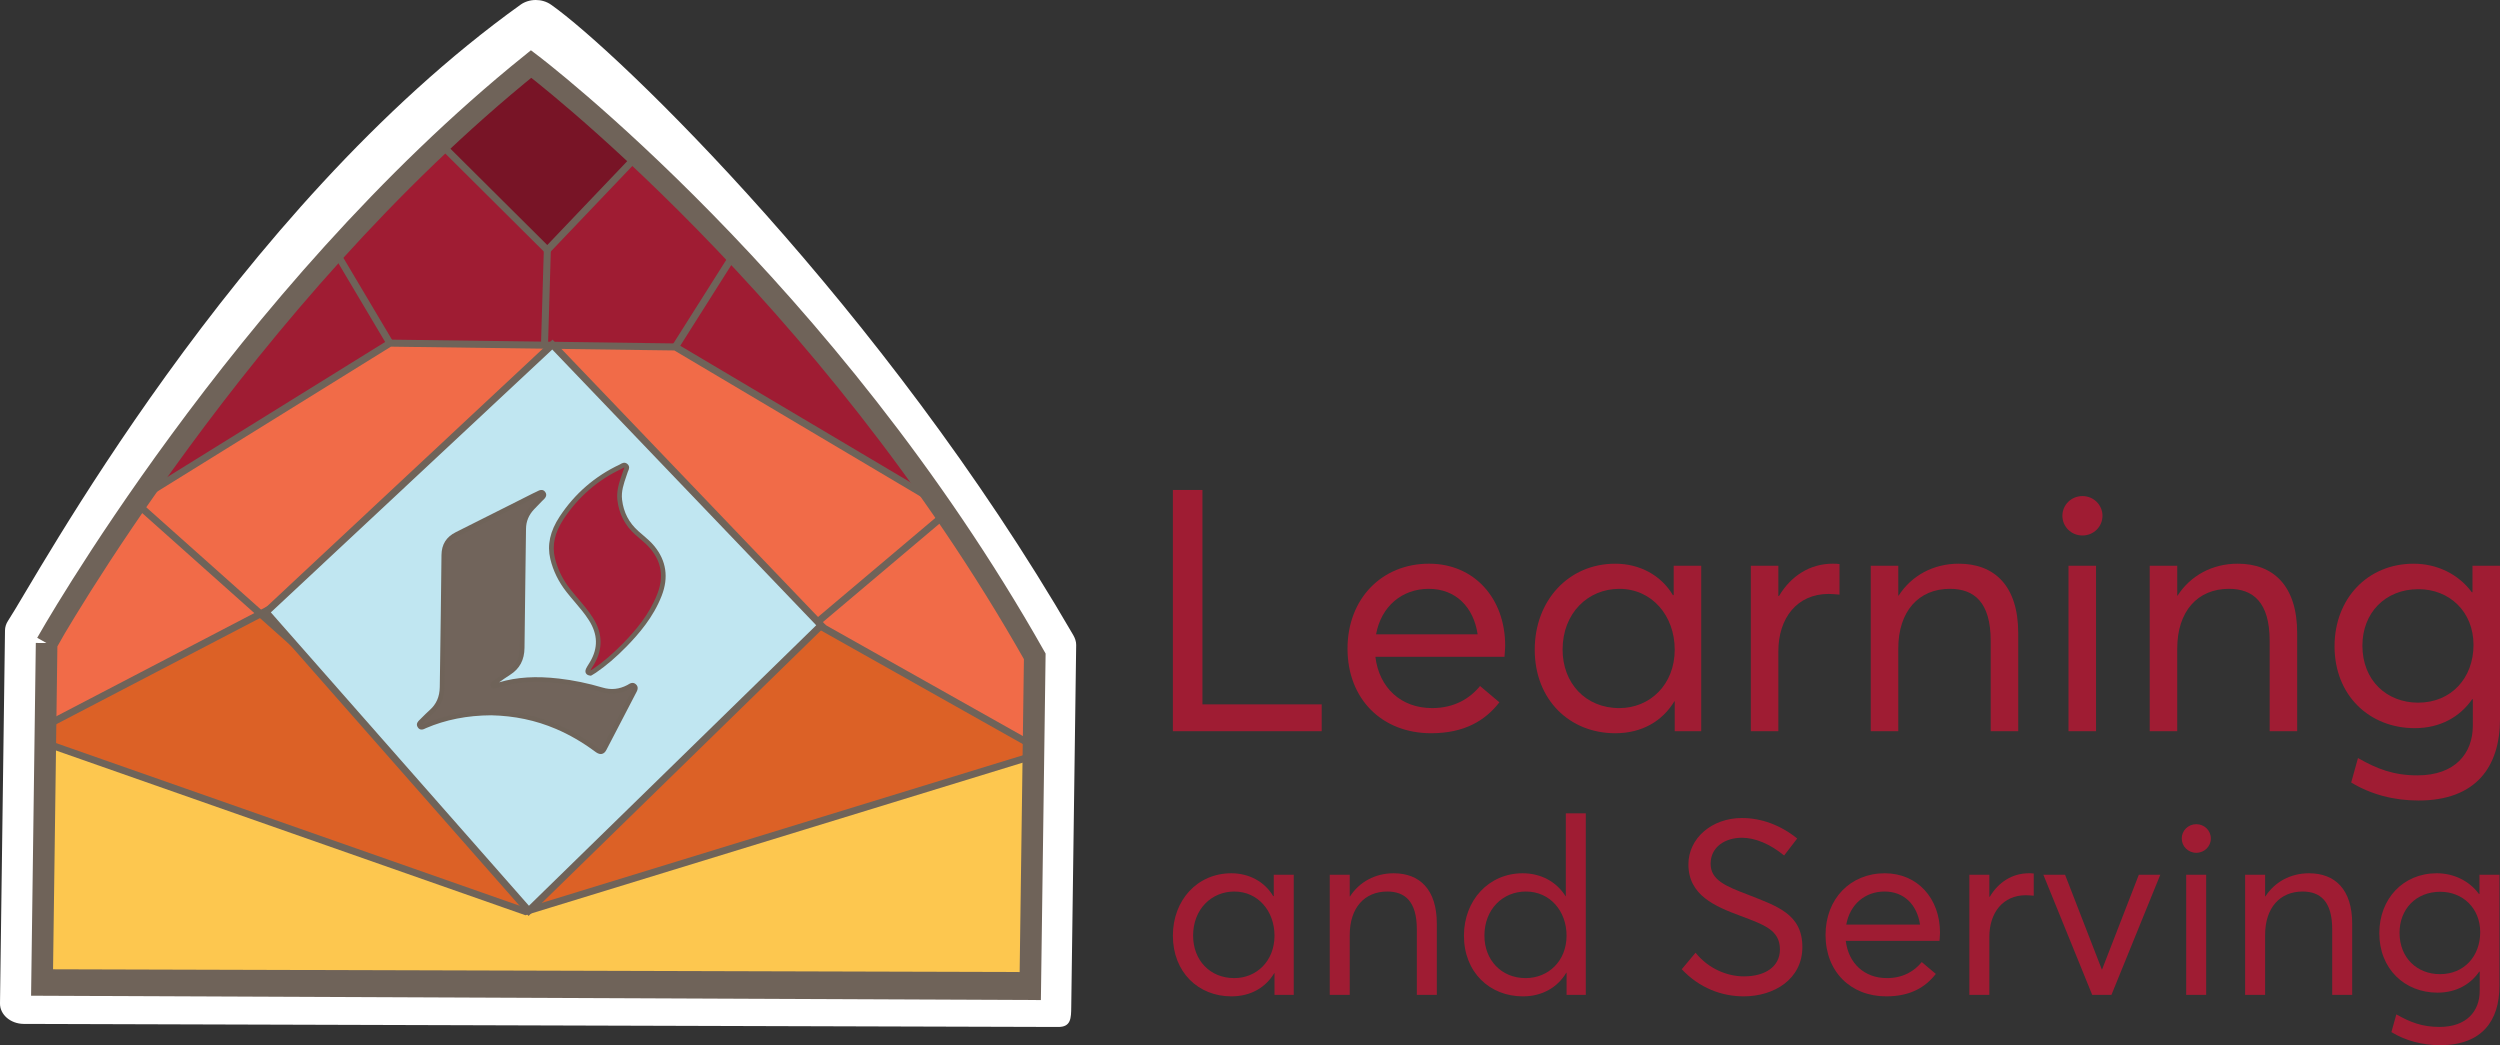 <?xml version="1.0" encoding="UTF-8"?>
<svg id="Layer_1" xmlns="http://www.w3.org/2000/svg" xmlns:xlink="http://www.w3.org/1999/xlink" viewBox="0 0 293.92 122.881">
  <rect x="0" y="0" width="293.92" height="122.881" fill="#333333" stroke="none"/>
  <defs>
    <style>
      .cls-1 {
        fill: #781426;
      }

      .cls-2 {
        fill: none;
        stroke: #6f6359;
        stroke-miterlimit: 10;
        stroke-width: 2.542px;
      }

      .cls-3 {
        fill: #6f6359;
      }

      .cls-4 {
        fill: #fff;
      }

      .cls-5 {
        fill: #dc6126;
      }

      .cls-6 {
        fill: #f16b48;
      }

      .cls-7 {
        fill: #a41e37;
      }

      .cls-8 {
        fill: #9f1c33;
      }

      .cls-9 {
        fill: #fdc74f;
      }

      .cls-10 {
        fill: #71645b;
      }

      .cls-11 {
        fill: #c0e6f1;
      }

      .cls-12 {
        clip-path: url(#clippath);
      }
    </style>
    <clipPath id="clippath">
      <path class="cls-2" d="M5.481,75.608S28.307,35.041,62.444,7.524c0,0,34.718,26.282,59.21,69.642l-.533,39.132-116.179-.499.539-40.191Z"/>
    </clipPath>
  </defs>
  <path class="cls-4" d="M.948,72.979C4.041,68.336,27.402,24.783,61.194.556c1.031-.739,2.543-.741,3.587-.008,7.835,5.5,39.033,35.574,61.389,74.1.218.375.359.772.354,1.185l-.58,42.553c-.018,1.31-.014,2.372-1.559,2.352l-121.618-.36c-1.546-.021-2.784-1.1-2.767-2.41l.588-43.853c.005-.399.129-.789.36-1.136Z"/>
  <g>
    <g class="cls-12">
      <g>
        <path class="cls-8" d="M15.816,58.753S42.215,21.59,63.8,5.481c0,0,25.768,23.717,47.912,54.271l-95.896-.998Z"/>
        <path class="cls-3" d="M15.022,59.158l.458-.644c.066-.093,6.715-9.432,15.915-20.619,8.498-10.332,20.975-24.4,32.158-32.746l.275-.205.252.232c.258.237,26.052,24.095,47.967,54.332l.482.664-97.507-1.015ZM63.772,6.019c-11.045,8.32-23.337,22.187-31.735,32.397-7.8,9.484-13.762,17.636-15.421,19.933l94.279.981C90.298,31.072,66.475,8.545,63.772,6.019Z"/>
      </g>
      <g>
        <polygon class="cls-6" points="2.752 86.455 2.886 76.504 15.813 58.963 45.845 40.341 79.397 40.791 111.709 59.962 122.465 76.352 122.648 88.492 2.752 86.455"/>
        <path class="cls-3" d="M123.068,88.913l-120.734-2.051.141-10.496,13.054-17.712,30.202-18.728,33.783.453,32.49,19.275,10.874,16.57.002.12.19,12.567ZM3.171,86.049l119.058,2.023-.175-11.594-10.637-16.21-32.136-19.065-33.32-.447-29.861,18.517-12.802,17.37-.126,9.407Z"/>
      </g>
      <g>
        <polygon class="cls-5" points="2.723 114.417 3.098 86.512 59.209 57.267 67.606 57.38 122.994 88.549 122.642 114.757 2.723 114.417"/>
        <path class="cls-3" d="M2.305,114.829l.383-28.569.219-.114,56.203-29.293,8.607.115.092.052,55.601,31.29-.36,26.862h-.409s-120.337-.343-120.337-.343ZM3.508,86.765l-.365,27.24,119.092.338.343-25.554-55.082-30.997-8.188-.11L3.508,86.765Z"/>
      </g>
      <g>
        <polygon class="cls-9" points="2.378 114.36 2.752 86.455 61.785 107.169 61.785 107.169 122.648 88.492 122.297 114.7 2.378 114.36"/>
        <path class="cls-3" d="M1.959,114.772l.388-28.897,59.447,20.859,61.275-18.803-.365,27.184h-.409s-120.336-.343-120.336-.343ZM3.158,87.036l-.361,26.912,119.092.338.338-25.232-60.451,18.55L3.158,87.036Z"/>
      </g>
      <rect class="cls-3" x="77.419" y="72.087" width="38.875" height=".827" transform="translate(-23.921 79.584) rotate(-40.173)"/>
      <rect class="cls-3" x="29.971" y="52.434" width=".827" height="39.046" transform="translate(-43.543 46.744) rotate(-48.276)"/>
      <rect class="cls-3" x="76.179" y="34.538" width="13.82" height=".827" transform="translate(9.138 86.493) rotate(-57.689)"/>
      <rect class="cls-3" x="42.142" y="28.36" width=".827" height="12.884" transform="translate(-11.805 26.608) rotate(-30.704)"/>
      <g>
        <polygon class="cls-1" points="64.349 29.399 76.299 16.864 63.995 4.691 51.005 16.129 64.349 29.399"/>
        <path class="cls-3" d="M64.357,29.989l-13.956-13.879,13.611-11.985,12.867,12.73-12.522,13.133ZM51.61,16.147l12.731,12.661,11.379-11.935-11.742-11.617-12.369,10.891Z"/>
      </g>
      <rect class="cls-3" x="58.586" y="34.579" width="11.192" height=".827" transform="translate(27.29 98.101) rotate(-88.29)"/>
    </g>
    <path class="cls-2" d="M5.481,75.608S28.307,35.041,62.444,7.524c0,0,34.718,26.282,59.21,69.642l-.533,39.132-116.179-.499.539-40.191Z"/>
  </g>
  <g>
    <g>
      <polygon class="cls-11" points="96.543 73.52 62.162 107.087 31.266 71.97 64.944 40.51 96.543 73.52"/>
      <path class="cls-3" d="M62.14,107.687l-31.449-35.746,34.269-32.012.282.295,31.882,33.306-34.985,34.157ZM31.841,71.998l30.344,34.49,33.776-32.977-31.034-32.42-33.086,30.907Z"/>
    </g>
    <g>
      <g>
        <path class="cls-10" d="M57.749,83.82c-2.602.012-5.251.442-7.775,1.531-.208.09-.461.294-.638-.01-.142-.245.089-.407.242-.559.372-.371.739-.748,1.131-1.097.872-.776,1.253-1.762,1.269-2.903.074-5.172.151-10.345.202-15.518.011-1.161.507-1.94,1.534-2.452,2.996-1.493,5.982-3.007,8.972-4.512.144-.073.287-.149.436-.21.25-.102.558-.376.76-.08.195.285-.154.494-.338.692-.316.34-.652.662-.969,1.001-.643.69-.999,1.495-1.01,2.455-.056,4.667-.133,9.335-.178,14.002-.012,1.277-.481,2.26-1.573,2.946-.547.343-1.069.726-1.596,1.099-.123.087-.345.159-.265.351.079.19.275.091.42.044,2.39-.782,4.836-.836,7.305-.551,1.727.199,3.425.556,5.089,1.051,1.093.325,2.107.205,3.101-.312.222-.116.465-.359.711-.129.243.227.039.506-.073.722-1.146,2.223-2.308,4.437-3.461,6.656-.27.519-.591.347-.932.095-1.45-1.07-2.989-1.983-4.65-2.691-2.425-1.032-4.954-1.56-7.715-1.622Z"/>
        <path class="cls-3" d="M70.62,88.651c-.248-.003-.473-.152-.669-.296-1.514-1.118-3.017-1.987-4.594-2.659-2.383-1.015-4.872-1.538-7.61-1.6-2.796.013-5.374.521-7.663,1.508-.029.013-.059.028-.09.043-.169.085-.617.311-.896-.168-.234-.402.079-.697.229-.839.019-.018.038-.036.056-.054l.205-.205c.301-.301.612-.613.938-.903.776-.691,1.161-1.574,1.177-2.701l.025-1.728c.065-4.519.132-9.192.177-13.788.012-1.255.564-2.136,1.687-2.696,2.124-1.058,4.279-2.145,6.363-3.196.869-.439,1.739-.877,2.608-1.315l.084-.042c.119-.06.241-.123.372-.176.041-.017.09-.043.143-.071.211-.112.651-.345.949.09.292.425-.078.768-.256.932-.038.035-.075.069-.107.103-.162.174-.33.345-.493.51-.158.16-.321.326-.476.492-.62.666-.926,1.408-.936,2.271-.022,1.87-.048,3.739-.074,5.609-.038,2.751-.077,5.595-.104,8.393-.014,1.427-.571,2.466-1.702,3.177-.436.274-.867.58-1.283.877,2.078-.614,4.326-.754,7.032-.442,1.702.196,3.43.553,5.136,1.06.999.297,1.946.201,2.895-.293.037-.019.075-.043.114-.067.196-.121.56-.348.913-.019.37.345.137.77.025.975-.014.026-.028.051-.041.075-.725,1.406-1.469,2.832-2.188,4.211-.425.815-.85,1.63-1.274,2.446-.139.267-.309.421-.522.47-.051.012-.101.017-.15.016ZM57.751,83.545h.004c2.811.063,5.368.601,7.817,1.644,1.617.689,3.157,1.579,4.706,2.723.186.137.31.2.367.187.033-.008.091-.061.157-.187.424-.816.849-1.631,1.274-2.446.719-1.379,1.462-2.804,2.187-4.209.015-.028.031-.058.047-.088.133-.243.12-.272.082-.307-.031-.029-.043-.041-.246.084-.051.031-.101.062-.15.088-1.083.563-2.164.672-3.307.332-1.676-.498-3.372-.849-5.042-1.041-2.795-.322-5.079-.151-7.188.539l-.048.017c-.359.128-.599.055-.712-.216-.157-.376.185-.578.298-.644.022-.013.044-.025.062-.038l.291-.207c.425-.303.865-.616,1.317-.9.973-.611,1.432-1.474,1.444-2.716.027-2.799.066-5.644.104-8.395.026-1.869.051-3.738.074-5.608.012-.992.377-1.88,1.084-2.64.16-.172.326-.34.487-.503.16-.162.325-.33.482-.498.04-.043.088-.088.136-.133.06-.055.169-.156.184-.204-.001-.001-.004-.006-.008-.013-.004-.006-.008-.01-.01-.013-.048.005-.163.065-.226.099-.062.033-.126.067-.192.094-.109.045-.217.099-.33.157l-.086.044c-.87.438-1.739.876-2.608,1.315-2.084,1.052-4.24,2.139-6.365,3.198-.945.471-1.371,1.152-1.382,2.208-.045,4.597-.112,9.271-.177,13.791l-.025,1.728c-.018,1.272-.476,2.317-1.362,3.105-.314.279-.619.585-.914.881l-.206.206c-.021.021-.044.043-.067.065-.043.041-.121.114-.137.15.001.002.003.005.006.01.006.01.01.017.014.022.039-.009.112-.046.157-.069.041-.021.081-.041.12-.057,2.359-1.018,5.011-1.54,7.883-1.553h.004Z"/>
      </g>
      <g>
        <path class="cls-7" d="M69.416,79.157c-.361-.038-.354-.246-.258-.441.132-.271.309-.519.462-.78,1.018-1.74.93-3.449-.134-5.138-.768-1.22-1.783-2.243-2.667-3.369-.885-1.127-1.52-2.381-1.85-3.772-.415-1.749.107-3.326,1.056-4.768,1.749-2.656,4.068-4.676,6.955-6.027.186-.087.385-.296.605-.097.221.2.03.421-.035.615-.367,1.108-.832,2.19-.689,3.404.183,1.551.855,2.842,2.019,3.879.633.564,1.317,1.075,1.854,1.738,1.358,1.676,1.577,3.523.81,5.515-.882,2.289-2.379,4.154-4.065,5.885-1.101,1.13-2.278,2.176-3.585,3.067-.165.112-.341.208-.478.29Z"/>
        <path class="cls-3" d="M69.479,79.441l-.092-.01c-.245-.026-.414-.12-.502-.28-.06-.108-.104-.292.025-.556.092-.188.202-.363.308-.532.056-.088.111-.176.164-.266.948-1.621.906-3.208-.129-4.853-.492-.782-1.104-1.5-1.696-2.195-.317-.372-.645-.757-.954-1.151-.933-1.188-1.573-2.493-1.902-3.879-.39-1.643-.032-3.273,1.094-4.983,1.779-2.702,4.158-4.763,7.069-6.125.032-.015.063-.034.096-.054.158-.095.486-.291.811.002.323.291.163.637.086.803-.016.035-.033.07-.044.104-.052.156-.105.312-.159.467-.326.944-.634,1.836-.518,2.818.177,1.495.808,2.708,1.929,3.706.161.144.326.284.49.424.481.41.979.834,1.395,1.347,1.386,1.711,1.673,3.658.853,5.787-.985,2.557-2.722,4.538-4.125,5.978-1.231,1.264-2.418,2.278-3.627,3.103-.123.084-.249.157-.361.222-.046.027-.09.052-.13.076l-.079.048ZM73.383,54.955c-.019.003-.095.048-.14.075-.049.029-.098.058-.146.08-2.817,1.318-5.119,3.313-6.842,5.929-1.038,1.577-1.371,3.066-1.018,4.553.31,1.307.916,2.54,1.799,3.666.302.385.626.765.94,1.134.605.71,1.23,1.443,1.743,2.259,1.139,1.809,1.186,3.634.138,5.424-.055.095-.114.188-.173.281-.103.164-.201.319-.279.48-.002.003-.003.006-.005.01.004-.002.007-.004.011-.006.103-.06.221-.128.327-.201,1.179-.803,2.338-1.795,3.543-3.032,1.366-1.402,3.057-3.328,4.006-5.792.755-1.959.504-3.673-.767-5.242-.383-.473-.84-.862-1.324-1.274-.168-.143-.335-.285-.499-.432-1.209-1.077-1.919-2.44-2.109-4.053-.131-1.107.212-2.101.544-3.062.053-.154.106-.307.157-.461.019-.058.044-.111.067-.162.021-.046.056-.12.057-.15-.001,0-.006-.006-.013-.012-.012-.011-.018-.014-.018-.014Z"/>
      </g>
    </g>
  </g>
  <g>
    <path class="cls-8" d="M137.893,57.604h3.475v25.206h14.021v3.156h-17.496v-28.362Z"/>
    <path class="cls-8" d="M176.88,77.217h-15.179c.439,3.635,2.996,6.032,6.671,6.032,2.596,0,4.434-1.118,5.632-2.596l2.277,1.917c-1.678,2.157-4.114,3.635-8.029,3.635-5.752,0-9.827-3.995-9.827-9.947,0-5.872,4.035-9.986,9.587-9.986,5.313,0,8.948,4.074,8.948,9.627,0,.519-.08,1.079-.08,1.318ZM161.781,74.581h11.944c-.479-3.196-2.557-5.353-5.752-5.353-3.116,0-5.592,2.037-6.192,5.353Z"/>
    <path class="cls-8" d="M180.435,76.379c0-5.752,3.955-10.106,9.467-10.106,2.876,0,5.393,1.358,6.791,3.715l.08-.04v-3.436h3.236v19.454h-3.116v-3.515h-.04c-1.398,2.317-3.795,3.755-6.951,3.755-5.353,0-9.467-3.915-9.467-9.827ZM196.893,76.379c0-3.995-2.676-7.15-6.511-7.15-3.675,0-6.671,2.836-6.671,7.15,0,3.915,2.676,6.871,6.671,6.871,3.595,0,6.511-2.756,6.511-6.871Z"/>
    <path class="cls-8" d="M205.84,66.512h3.236v3.555h.08c1.398-2.357,3.635-3.795,6.312-3.795.28,0,.519,0,.799.04v3.595c-.479-.04-.959-.08-1.278-.08-3.715,0-5.912,2.836-5.912,6.751v9.387h-3.236v-19.454Z"/>
    <path class="cls-8" d="M219.941,66.512h3.236v3.515h.04c1.518-2.357,4.074-3.755,7.07-3.755,4.194,0,6.991,2.596,6.991,8.149v11.544h-3.236v-10.626c0-4.554-1.957-6.112-4.794-6.112-3.675,0-6.072,2.637-6.072,7.03v9.707h-3.236v-19.454Z"/>
    <path class="cls-8" d="M242.471,60.64c0-1.278,1.039-2.317,2.357-2.317s2.357,1.039,2.357,2.317-1.039,2.317-2.357,2.317-2.357-1.039-2.357-2.317ZM243.19,66.512h3.236v19.454h-3.236v-19.454Z"/>
    <path class="cls-8" d="M252.737,66.512h3.236v3.515h.04c1.518-2.357,4.074-3.755,7.07-3.755,4.194,0,6.991,2.596,6.991,8.149v11.544h-3.236v-10.626c0-4.554-1.957-6.112-4.794-6.112-3.675,0-6.072,2.637-6.072,7.03v9.707h-3.236v-19.454Z"/>
    <path class="cls-8" d="M276.424,91.998l.799-2.876c2.237,1.278,4.194,2.037,6.991,2.037,4.394,0,6.511-2.557,6.511-5.832v-3.116h-.08c-1.438,2.077-3.755,3.396-6.751,3.396-5.313,0-9.427-3.835-9.427-9.627,0-5.552,3.835-9.707,9.307-9.707,2.756,0,5.273,1.238,6.831,3.355h.08v-3.116h3.236v18.016c0,5.592-2.796,9.587-9.587,9.587-2.916,0-5.592-.719-7.909-2.117ZM290.805,75.819c0-3.915-2.836-6.551-6.471-6.551-3.955,0-6.591,2.836-6.591,6.631,0,4.115,2.876,6.711,6.551,6.711,3.915,0,6.511-2.916,6.511-6.791Z"/>
  </g>
  <g>
    <path class="cls-8" d="M137.893,110.006c0-4.176,2.871-7.337,6.873-7.337,2.088,0,3.915.986,4.93,2.697l.058-.029v-2.494h2.349v14.122h-2.262v-2.552h-.029c-1.015,1.682-2.755,2.726-5.046,2.726-3.886,0-6.873-2.842-6.873-7.134ZM149.841,110.006c0-2.9-1.943-5.191-4.727-5.191-2.668,0-4.843,2.059-4.843,5.191,0,2.842,1.943,4.988,4.843,4.988,2.61,0,4.727-2.001,4.727-4.988Z"/>
    <path class="cls-8" d="M156.337,102.843h2.349v2.552h.029c1.102-1.711,2.958-2.726,5.133-2.726,3.045,0,5.075,1.885,5.075,5.916v8.381h-2.349v-7.714c0-3.306-1.421-4.437-3.48-4.437-2.668,0-4.408,1.914-4.408,5.104v7.047h-2.349v-14.122Z"/>
    <path class="cls-8" d="M172.113,110.006c0-4.176,2.929-7.337,6.902-7.337,2.146,0,3.973.986,5.046,2.697h.029v-9.743h2.349v21.343h-2.262v-2.61h-.029c-1.015,1.711-2.813,2.784-5.104,2.784-3.915,0-6.931-2.842-6.931-7.134ZM184.177,110.006c0-2.9-1.943-5.191-4.785-5.191-2.697,0-4.872,2.059-4.872,5.191,0,2.842,1.972,4.988,4.843,4.988,2.668,0,4.814-2.001,4.814-4.988Z"/>
    <path class="cls-8" d="M197.72,113.95l1.624-1.943c1.479,1.856,3.683,2.784,5.684,2.784,2.523,0,4.234-1.16,4.234-3.161,0-2.291-1.856-2.9-4.611-3.944-3.045-1.131-6.148-2.436-6.148-6.061,0-3.074,2.755-5.452,6.293-5.452,2.291,0,4.553.841,6.496,2.407l-1.537,2.001c-1.653-1.363-3.422-2.088-4.959-2.088-1.943,0-3.654,1.044-3.683,3.016-.029,1.972,1.827,2.697,4.408,3.683,3.451,1.363,6.38,2.291,6.38,6.148,0,3.77-3.306,5.8-6.902,5.8-2.581,0-5.22-.986-7.279-3.19Z"/>
    <path class="cls-8" d="M228.024,110.615h-11.02c.319,2.639,2.175,4.379,4.843,4.379,1.885,0,3.219-.812,4.089-1.885l1.653,1.392c-1.218,1.566-2.987,2.639-5.829,2.639-4.176,0-7.134-2.9-7.134-7.221,0-4.263,2.929-7.25,6.96-7.25,3.857,0,6.496,2.958,6.496,6.989,0,.377-.058.783-.058.957ZM217.063,108.701h8.671c-.348-2.32-1.856-3.886-4.176-3.886-2.262,0-4.06,1.479-4.495,3.886Z"/>
    <path class="cls-8" d="M231.534,102.843h2.349v2.581h.058c1.015-1.711,2.639-2.755,4.582-2.755.203,0,.377,0,.58.029v2.61c-.348-.029-.696-.058-.928-.058-2.697,0-4.292,2.059-4.292,4.901v6.815h-2.349v-14.122Z"/>
    <path class="cls-8" d="M240.234,102.843h2.552l4.321,11.136h.029l4.321-11.136h2.523l-5.742,14.122h-2.262l-5.742-14.122Z"/>
    <path class="cls-8" d="M256.503,98.58c0-.928.754-1.682,1.711-1.682s1.711.754,1.711,1.682-.754,1.682-1.711,1.682-1.711-.754-1.711-1.682ZM257.025,102.843h2.349v14.122h-2.349v-14.122Z"/>
    <path class="cls-8" d="M263.956,102.843h2.349v2.552h.029c1.102-1.711,2.958-2.726,5.133-2.726,3.045,0,5.075,1.885,5.075,5.916v8.381h-2.349v-7.714c0-3.306-1.421-4.437-3.48-4.437-2.668,0-4.408,1.914-4.408,5.104v7.047h-2.349v-14.122Z"/>
    <path class="cls-8" d="M281.152,121.344l.58-2.088c1.624.928,3.045,1.479,5.075,1.479,3.19,0,4.727-1.856,4.727-4.234v-2.262h-.058c-1.044,1.508-2.726,2.465-4.901,2.465-3.857,0-6.844-2.784-6.844-6.989,0-4.031,2.784-7.047,6.757-7.047,2.001,0,3.828.899,4.959,2.436h.058v-2.262h2.349v13.078c0,4.06-2.03,6.96-6.96,6.96-2.117,0-4.06-.522-5.742-1.537ZM291.592,109.6c0-2.842-2.059-4.756-4.698-4.756-2.871,0-4.785,2.059-4.785,4.814,0,2.987,2.088,4.872,4.756,4.872,2.842,0,4.727-2.117,4.727-4.93Z"/>
  </g>
</svg>